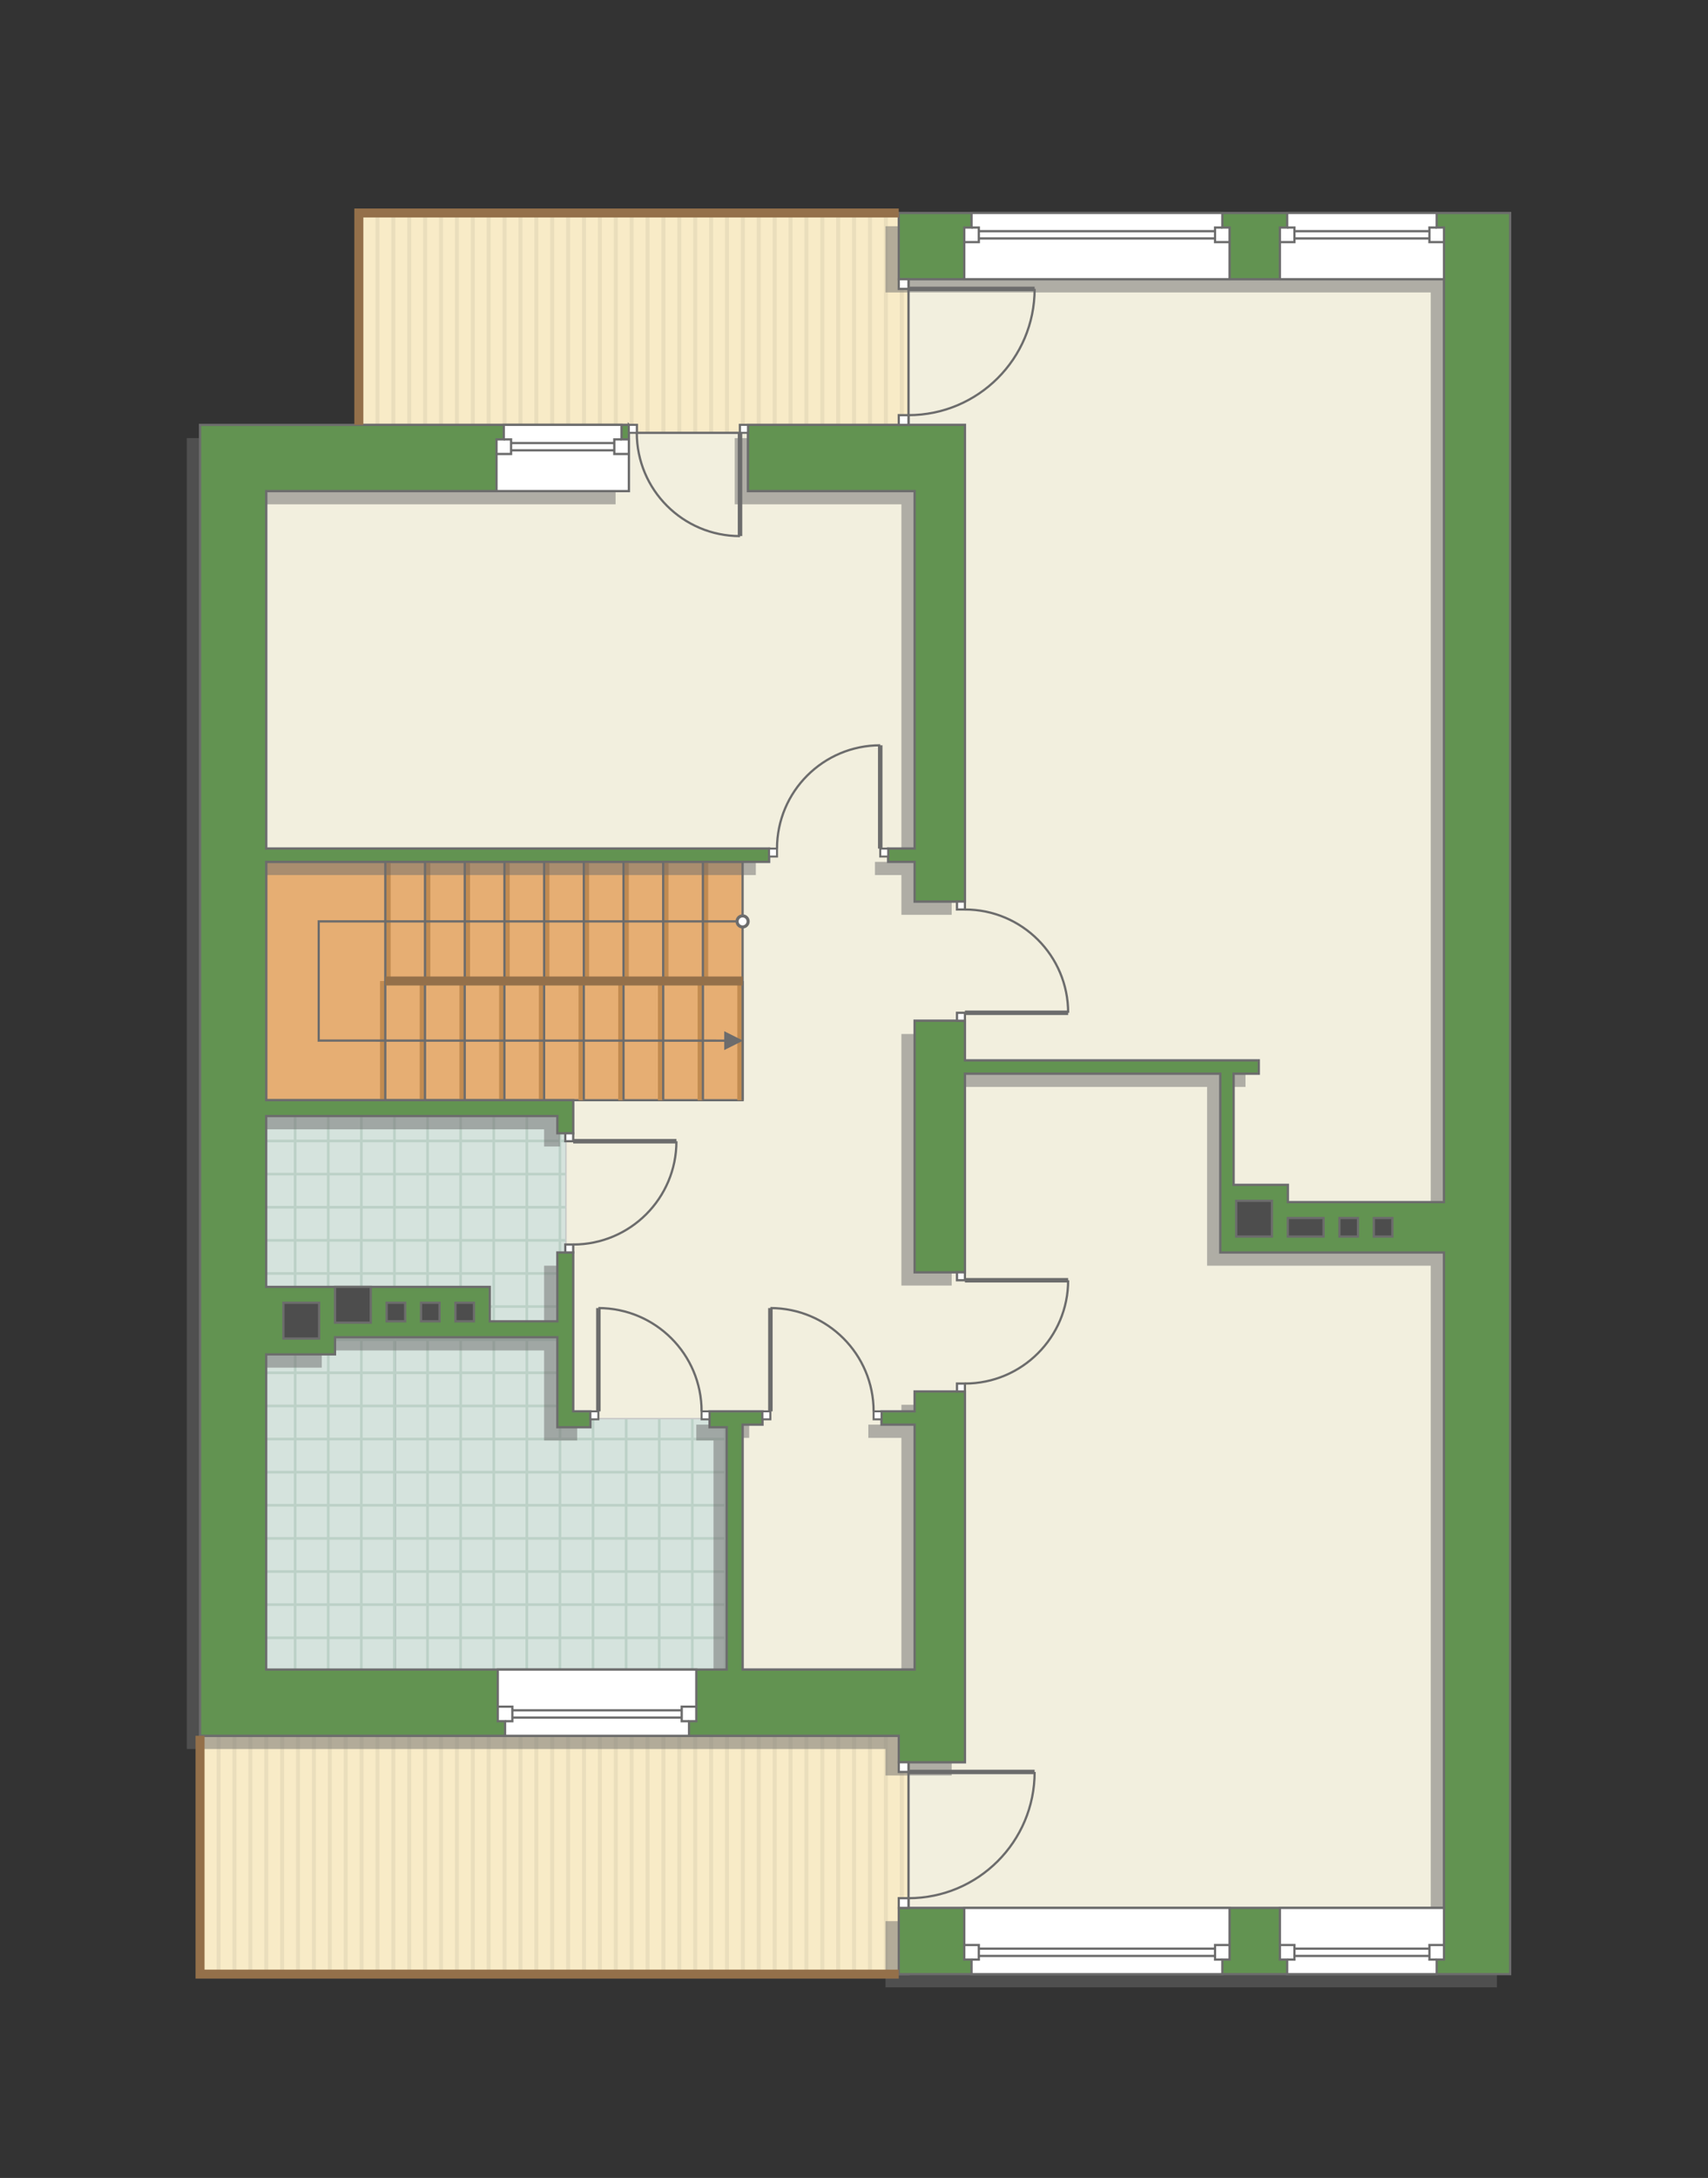 <?xml version="1.0" encoding="UTF-8"?>
<!DOCTYPE svg PUBLIC "-//W3C//DTD SVG 1.1//EN" "http://www.w3.org/Graphics/SVG/1.1/DTD/svg11.dtd">
<!-- Creator: CorelDRAW 2018 (64-Bit) -->
<svg xmlns="http://www.w3.org/2000/svg" xml:space="preserve" width="129.005mm" height="164.4mm" version="1.1" style="shape-rendering:geometricPrecision; text-rendering:geometricPrecision; image-rendering:optimizeQuality; fill-rule:evenodd; clip-rule:evenodd"
viewBox="0 0 6511.9 8298.55"
 xmlns:xlink="http://www.w3.org/1999/xlink">
 <rect x="0" y="0" width="6511.9" height="8298.55" fill="#333333" stroke="none"/>
 <defs>
  <style type="text/css">
   <![CDATA[
    .str3 {stroke:#6C6C6C;stroke-width:17.09;stroke-miterlimit:22.926}
    .str2 {stroke:#94704A;stroke-width:34.19;stroke-miterlimit:22.926}
    .str1 {stroke:#6C6C6C;stroke-width:8.55;stroke-miterlimit:22.926}
    .str0 {stroke:#C5C6C6;stroke-width:10.1;stroke-miterlimit:22.926}
    .fil3 {fill:none}
    .fil12 {fill:#4D4D4D}
    .fil5 {fill:#BCD1C7}
    .fil4 {fill:#D5E3DD}
    .fil2 {fill:#EADEBC}
    .fil0 {fill:#F2EFDE}
    .fil1 {fill:#F8EBC7}
    .fil6 {fill:#E6AE73}
    .fil11 {fill:#629351}
    .fil7 {fill:#C28B50}
    .fil9 {fill:white}
    .fil8 {fill:#6C6C6C;fill-rule:nonzero}
    .fil10 {fill:#6C6C6C;fill-opacity:0.502}
   ]]>
  </style>
    <clipPath id="id0">
     <path d="M1368.09 811.56l2095.53 0 0 807.27 -642.26 -0.01 -0.01 30.27 -393.54 0.01 0 -30.28 -1059.72 0.01 0 -807.27zm-605.44 6710.36l2700.97 0 0 -908.05 -2700.97 0 0 908.05z"/>
    </clipPath>
    <clipPath id="id1">
     <path d="M2705.14 5407.9l-454.09 0 0 30.3 -126.14 0 0 -666 30.25 0 0 -454.1 -30.25 0 0 -65.57 -1110.01 0 0 2108.96 1755.82 0 0 -923.28 -65.58 0 0 -30.3z"/>
    </clipPath>
 </defs>
 <g id="Рамка">
  <g id="_2827641348288">
   <polygon class="fil0 str0" points="5505.31,1063.83 3463.63,1063.83 3463.63,1618.83 3678.86,1618.83 3678.86,3435.13 3487.15,3435.13 3487.15,3283.8 3386.24,3283.8 3386.24,3233.34 3487.15,3233.34 3487.15,1871.09 2851.63,1871.09 2851.63,1618.83 2821.36,1618.83 2821.36,1649.1 2427.81,1649.1 2427.81,1618.83 2397.54,1618.83 2397.54,1871.09 1014.9,1871.09 1014.9,3233.34 2932.15,3233.34 2932.15,3283.8 1014.9,3283.8 1014.9,4191.95 2185.43,4191.95 2185.43,4318.09 2155.15,4318.09 2155.15,4772.2 2185.43,4772.2 2185.43,5377.63 2251.05,5377.63 2251.05,5407.9 2705.14,5407.9 2705.15,5377.63 2906.91,5377.63 2906.91,5428.11 2831.24,5428.11 2831.24,6361.48 3487.15,6361.48 3487.15,5428.11 3361.01,5428.11 3361.01,5377.63 3487.15,5377.63 3487.15,5301.96 3678.86,5301.96 3678.86,6714.63 3463.63,6714.63 3463.63,7269.63 5505.31,7269.63 5505.31,4772.15 4652.64,4772.15 4652.64,4090.84 3678.86,4090.84 3678.86,4847.86 3487.15,4847.86 3487.15,3889.24 3678.86,3889.24 3678.86,4040.42 4799.07,4040.42 4799.07,4090.84 4703.11,4090.84 4703.11,4514.86 4909.97,4514.86 4909.97,4580.43 5505.31,4580.43 "/>
   <g>
   </g>
   <g style="clip-path:url(#id0)">
    <g id="_2827641348608">
     <g>
      <rect class="fil1" transform="matrix(-6.80982E-15 -14.258 -53.079 7.79521E-11 5505.1 7521.92)" width="471.16" height="116.4"/>
      <rect class="fil2" transform="matrix(-6.80982E-15 -14.258 -0.13 1.91059E-13 5505.1 7521.92)" width="471.16" height="116.4"/>
      <rect class="fil2" transform="matrix(-6.80982E-15 -14.258 -0.13 1.91059E-13 1870.7 7521.92)" width="471.16" height="116.4"/>
      <rect class="fil2" transform="matrix(-6.80982E-15 -14.258 -0.13 1.91059E-13 4596.5 7521.92)" width="471.16" height="116.4"/>
      <rect class="fil2" transform="matrix(-6.80982E-15 -14.258 -0.13 1.91059E-13 962.101 7521.92)" width="471.16" height="116.4"/>
      <rect class="fil2" transform="matrix(-6.80982E-15 -14.258 -0.13 1.91059E-13 3687.9 7521.92)" width="471.16" height="116.4"/>
      <rect class="fil2" transform="matrix(-6.80982E-15 -14.258 -0.13 1.91059E-13 53.501 7521.92)" width="471.16" height="116.4"/>
      <rect class="fil2" transform="matrix(-6.80982E-15 -14.258 -0.13 1.91059E-13 2779.3 7521.92)" width="471.16" height="116.4"/>
      <rect class="fil2" transform="matrix(-6.80982E-15 -14.258 -0.13 1.91059E-13 5323.38 7521.92)" width="471.16" height="116.4"/>
      <rect class="fil2" transform="matrix(-6.80982E-15 -14.258 -0.13 1.91059E-13 1688.98 7521.92)" width="471.16" height="116.4"/>
      <rect class="fil2" transform="matrix(-6.80982E-15 -14.258 -0.13 1.91059E-13 4414.78 7521.92)" width="471.16" height="116.4"/>
      <rect class="fil2" transform="matrix(-6.80982E-15 -14.258 -0.13 1.91059E-13 780.381 7521.92)" width="471.16" height="116.4"/>
      <rect class="fil2" transform="matrix(-6.80982E-15 -14.258 -0.13 1.91059E-13 3506.18 7521.92)" width="471.16" height="116.4"/>
      <rect class="fil2" transform="matrix(-6.80982E-15 -14.258 -0.13 1.91059E-13 -128.219 7521.92)" width="471.16" height="116.4"/>
      <rect class="fil2" transform="matrix(-6.80982E-15 -14.258 -0.13 1.91059E-13 2597.58 7521.92)" width="471.16" height="116.4"/>
      <rect class="fil2" transform="matrix(-6.80982E-15 -14.258 -0.13 1.91059E-13 5141.66 7521.92)" width="471.16" height="116.4"/>
      <rect class="fil2" transform="matrix(-6.80982E-15 -14.258 -0.13 1.91059E-13 1507.26 7521.92)" width="471.16" height="116.4"/>
      <rect class="fil2" transform="matrix(-6.80982E-15 -14.258 -0.13 1.91059E-13 4233.06 7521.92)" width="471.16" height="116.4"/>
      <rect class="fil2" transform="matrix(-6.80982E-15 -14.258 -0.13 1.91059E-13 598.661 7521.92)" width="471.16" height="116.4"/>
      <rect class="fil2" transform="matrix(-6.80982E-15 -14.258 -0.13 1.91059E-13 3324.46 7521.92)" width="471.16" height="116.4"/>
      <rect class="fil2" transform="matrix(-6.80982E-15 -14.258 -0.13 1.91059E-13 -309.938 7521.92)" width="471.16" height="116.4"/>
      <rect class="fil2" transform="matrix(-6.80982E-15 -14.258 -0.13 1.91059E-13 2415.86 7521.92)" width="471.16" height="116.4"/>
      <rect class="fil2" transform="matrix(-6.80982E-15 -14.258 -0.13 1.91059E-13 4959.94 7521.92)" width="471.16" height="116.4"/>
      <rect class="fil2" transform="matrix(-6.80982E-15 -14.258 -0.13 1.91059E-13 1325.54 7521.92)" width="471.16" height="116.4"/>
      <rect class="fil2" transform="matrix(-6.80982E-15 -14.258 -0.13 1.91059E-13 4051.34 7521.92)" width="471.16" height="116.4"/>
      <rect class="fil2" transform="matrix(-6.80982E-15 -14.258 -0.13 1.91059E-13 416.941 7521.92)" width="471.16" height="116.4"/>
      <rect class="fil2" transform="matrix(-6.80982E-15 -14.258 -0.13 1.91059E-13 3142.74 7521.92)" width="471.16" height="116.4"/>
      <rect class="fil2" transform="matrix(-6.80982E-15 -14.258 -0.13 1.91059E-13 -491.658 7521.92)" width="471.16" height="116.4"/>
      <rect class="fil2" transform="matrix(-6.80982E-15 -14.258 -0.13 1.91059E-13 2234.14 7521.92)" width="471.16" height="116.4"/>
      <rect class="fil2" transform="matrix(-6.80982E-15 -14.258 -0.13 1.91059E-13 4778.22 7521.92)" width="471.16" height="116.4"/>
      <rect class="fil2" transform="matrix(-6.80982E-15 -14.258 -0.13 1.91059E-13 1143.82 7521.92)" width="471.16" height="116.4"/>
      <rect class="fil2" transform="matrix(-6.80982E-15 -14.258 -0.13 1.91059E-13 3869.62 7521.92)" width="471.16" height="116.4"/>
      <rect class="fil2" transform="matrix(-6.80982E-15 -14.258 -0.13 1.91059E-13 235.221 7521.92)" width="471.16" height="116.4"/>
      <rect class="fil2" transform="matrix(-6.80982E-15 -14.258 -0.13 1.91059E-13 2961.02 7521.92)" width="471.16" height="116.4"/>
      <rect class="fil2" transform="matrix(-6.80982E-15 -14.258 -0.13 1.91059E-13 2052.42 7521.92)" width="471.16" height="116.4"/>
      <rect class="fil2" transform="matrix(-6.80982E-15 -14.258 -0.13 1.91059E-13 5444.53 7521.92)" width="471.16" height="116.4"/>
      <rect class="fil2" transform="matrix(-6.80982E-15 -14.258 -0.13 1.91059E-13 1810.13 7521.92)" width="471.16" height="116.4"/>
      <rect class="fil2" transform="matrix(-6.80982E-15 -14.258 -0.13 1.91059E-13 4535.93 7521.92)" width="471.16" height="116.4"/>
      <rect class="fil2" transform="matrix(-6.80982E-15 -14.258 -0.13 1.91059E-13 901.528 7521.92)" width="471.16" height="116.4"/>
      <rect class="fil2" transform="matrix(-6.80982E-15 -14.258 -0.13 1.91059E-13 3627.33 7521.92)" width="471.16" height="116.4"/>
      <rect class="fil2" transform="matrix(-6.80982E-15 -14.258 -0.13 1.91059E-13 -7.072 7521.92)" width="471.16" height="116.4"/>
      <rect class="fil2" transform="matrix(-6.80982E-15 -14.258 -0.13 1.91059E-13 2718.73 7521.92)" width="471.16" height="116.4"/>
      <rect class="fil2" transform="matrix(-6.80982E-15 -14.258 -0.13 1.91059E-13 5262.81 7521.92)" width="471.16" height="116.4"/>
      <rect class="fil2" transform="matrix(-6.80982E-15 -14.258 -0.13 1.91059E-13 1628.41 7521.92)" width="471.16" height="116.4"/>
      <rect class="fil2" transform="matrix(-6.80982E-15 -14.258 -0.13 1.91059E-13 4354.21 7521.92)" width="471.16" height="116.4"/>
      <rect class="fil2" transform="matrix(-6.80982E-15 -14.258 -0.13 1.91059E-13 719.808 7521.92)" width="471.16" height="116.4"/>
      <rect class="fil2" transform="matrix(-6.80982E-15 -14.258 -0.13 1.91059E-13 3445.61 7521.92)" width="471.16" height="116.4"/>
      <rect class="fil2" transform="matrix(-6.80982E-15 -14.258 -0.13 1.91059E-13 -188.792 7521.92)" width="471.16" height="116.4"/>
      <rect class="fil2" transform="matrix(-6.80982E-15 -14.258 -0.13 1.91059E-13 2537.01 7521.92)" width="471.16" height="116.4"/>
      <rect class="fil2" transform="matrix(-6.80982E-15 -14.258 -0.13 1.91059E-13 5081.09 7521.92)" width="471.16" height="116.4"/>
      <rect class="fil2" transform="matrix(-6.80982E-15 -14.258 -0.13 1.91059E-13 1446.69 7521.92)" width="471.16" height="116.4"/>
      <rect class="fil2" transform="matrix(-6.80982E-15 -14.258 -0.13 1.91059E-13 4172.49 7521.92)" width="471.16" height="116.4"/>
      <rect class="fil2" transform="matrix(-6.80982E-15 -14.258 -0.13 1.91059E-13 538.088 7521.92)" width="471.16" height="116.4"/>
      <rect class="fil2" transform="matrix(-6.80982E-15 -14.258 -0.13 1.91059E-13 3263.89 7521.92)" width="471.16" height="116.4"/>
      <rect class="fil2" transform="matrix(-6.80982E-15 -14.258 -0.13 1.91059E-13 -370.512 7521.92)" width="471.16" height="116.4"/>
      <rect class="fil2" transform="matrix(-6.80982E-15 -14.258 -0.13 1.91059E-13 2355.29 7521.92)" width="471.16" height="116.4"/>
      <rect class="fil2" transform="matrix(-6.80982E-15 -14.258 -0.13 1.91059E-13 4899.37 7521.92)" width="471.16" height="116.4"/>
      <rect class="fil2" transform="matrix(-6.80982E-15 -14.258 -0.13 1.91059E-13 1264.97 7521.92)" width="471.16" height="116.4"/>
      <rect class="fil2" transform="matrix(-6.80982E-15 -14.258 -0.13 1.91059E-13 3990.77 7521.92)" width="471.16" height="116.4"/>
      <rect class="fil2" transform="matrix(-6.80982E-15 -14.258 -0.13 1.91059E-13 356.368 7521.92)" width="471.16" height="116.4"/>
      <rect class="fil2" transform="matrix(-6.80982E-15 -14.258 -0.13 1.91059E-13 3082.17 7521.92)" width="471.16" height="116.4"/>
      <rect class="fil2" transform="matrix(-6.80982E-15 -14.258 -0.13 1.91059E-13 -552.232 7521.92)" width="471.16" height="116.4"/>
      <rect class="fil2" transform="matrix(-6.80982E-15 -14.258 -0.13 1.91059E-13 2173.57 7521.92)" width="471.16" height="116.4"/>
      <rect class="fil2" transform="matrix(-6.80982E-15 -14.258 -0.13 1.91059E-13 4717.65 7521.92)" width="471.16" height="116.4"/>
      <rect class="fil2" transform="matrix(-6.80982E-15 -14.258 -0.13 1.91059E-13 1083.25 7521.92)" width="471.16" height="116.4"/>
      <rect class="fil2" transform="matrix(-6.80982E-15 -14.258 -0.13 1.91059E-13 3809.05 7521.92)" width="471.16" height="116.4"/>
      <rect class="fil2" transform="matrix(-6.80982E-15 -14.258 -0.13 1.91059E-13 174.648 7521.92)" width="471.16" height="116.4"/>
      <rect class="fil2" transform="matrix(-6.80982E-15 -14.258 -0.13 1.91059E-13 2900.45 7521.92)" width="471.16" height="116.4"/>
      <rect class="fil2" transform="matrix(-6.80982E-15 -14.258 -0.13 1.91059E-13 1991.85 7521.92)" width="471.16" height="116.4"/>
      <rect class="fil2" transform="matrix(-6.80982E-15 -14.258 -0.13 1.91059E-13 5383.95 7521.92)" width="471.16" height="116.4"/>
      <rect class="fil2" transform="matrix(-6.80982E-15 -14.258 -0.13 1.91059E-13 1749.55 7521.92)" width="471.16" height="116.4"/>
      <rect class="fil2" transform="matrix(-6.80982E-15 -14.258 -0.13 1.91059E-13 4475.35 7521.92)" width="471.16" height="116.4"/>
      <rect class="fil2" transform="matrix(-6.80982E-15 -14.258 -0.13 1.91059E-13 840.954 7521.92)" width="471.16" height="116.4"/>
      <rect class="fil2" transform="matrix(-6.80982E-15 -14.258 -0.13 1.91059E-13 3566.75 7521.92)" width="471.16" height="116.4"/>
      <rect class="fil2" transform="matrix(-6.80982E-15 -14.258 -0.13 1.91059E-13 -67.645 7521.92)" width="471.16" height="116.4"/>
      <rect class="fil2" transform="matrix(-6.80982E-15 -14.258 -0.13 1.91059E-13 2658.15 7521.92)" width="471.16" height="116.4"/>
      <rect class="fil2" transform="matrix(-6.80982E-15 -14.258 -0.13 1.91059E-13 5202.23 7521.92)" width="471.16" height="116.4"/>
      <rect class="fil2" transform="matrix(-6.80982E-15 -14.258 -0.13 1.91059E-13 1567.83 7521.92)" width="471.16" height="116.4"/>
      <rect class="fil2" transform="matrix(-6.80982E-15 -14.258 -0.13 1.91059E-13 4293.63 7521.92)" width="471.16" height="116.4"/>
      <rect class="fil2" transform="matrix(-6.80982E-15 -14.258 -0.13 1.91059E-13 659.234 7521.92)" width="471.16" height="116.4"/>
      <rect class="fil2" transform="matrix(-6.80982E-15 -14.258 -0.13 1.91059E-13 3385.03 7521.92)" width="471.16" height="116.4"/>
      <rect class="fil2" transform="matrix(-6.80982E-15 -14.258 -0.13 1.91059E-13 -249.365 7521.92)" width="471.16" height="116.4"/>
      <rect class="fil2" transform="matrix(-6.80982E-15 -14.258 -0.13 1.91059E-13 2476.43 7521.92)" width="471.16" height="116.4"/>
      <rect class="fil2" transform="matrix(-6.80982E-15 -14.258 -0.13 1.91059E-13 5020.51 7521.92)" width="471.16" height="116.4"/>
      <rect class="fil2" transform="matrix(-6.80982E-15 -14.258 -0.13 1.91059E-13 1386.11 7521.92)" width="471.16" height="116.4"/>
      <rect class="fil2" transform="matrix(-6.80982E-15 -14.258 -0.13 1.91059E-13 4111.91 7521.92)" width="471.16" height="116.4"/>
      <rect class="fil2" transform="matrix(-6.80982E-15 -14.258 -0.13 1.91059E-13 477.515 7521.92)" width="471.16" height="116.4"/>
      <rect class="fil2" transform="matrix(-6.80982E-15 -14.258 -0.13 1.91059E-13 3203.31 7521.92)" width="471.16" height="116.4"/>
      <rect class="fil2" transform="matrix(-6.80982E-15 -14.258 -0.13 1.91059E-13 -431.085 7521.92)" width="471.16" height="116.4"/>
      <rect class="fil2" transform="matrix(-6.80982E-15 -14.258 -0.13 1.91059E-13 2294.71 7521.92)" width="471.16" height="116.4"/>
      <rect class="fil2" transform="matrix(-6.80982E-15 -14.258 -0.13 1.91059E-13 4838.79 7521.92)" width="471.16" height="116.4"/>
      <rect class="fil2" transform="matrix(-6.80982E-15 -14.258 -0.13 1.91059E-13 1204.39 7521.92)" width="471.16" height="116.4"/>
      <rect class="fil2" transform="matrix(-6.80982E-15 -14.258 -0.13 1.91059E-13 3930.19 7521.92)" width="471.16" height="116.4"/>
      <rect class="fil2" transform="matrix(-6.80982E-15 -14.258 -0.13 1.91059E-13 295.795 7521.92)" width="471.16" height="116.4"/>
      <rect class="fil2" transform="matrix(-6.80982E-15 -14.258 -0.13 1.91059E-13 3021.59 7521.92)" width="471.16" height="116.4"/>
      <rect class="fil2" transform="matrix(-6.80982E-15 -14.258 -0.13 1.91059E-13 -612.805 7521.92)" width="471.16" height="116.4"/>
      <rect class="fil2" transform="matrix(-6.80982E-15 -14.258 -0.13 1.91059E-13 2112.99 7521.92)" width="471.16" height="116.4"/>
      <rect class="fil2" transform="matrix(-6.80982E-15 -14.258 -0.13 1.91059E-13 4657.07 7521.92)" width="471.16" height="116.4"/>
      <rect class="fil2" transform="matrix(-6.80982E-15 -14.258 -0.13 1.91059E-13 1022.67 7521.92)" width="471.16" height="116.4"/>
      <rect class="fil2" transform="matrix(-6.80982E-15 -14.258 -0.13 1.91059E-13 3748.47 7521.92)" width="471.16" height="116.4"/>
      <rect class="fil2" transform="matrix(-6.80982E-15 -14.258 -0.13 1.91059E-13 114.075 7521.92)" width="471.16" height="116.4"/>
      <rect class="fil2" transform="matrix(-6.80982E-15 -14.258 -0.13 1.91059E-13 2839.87 7521.92)" width="471.16" height="116.4"/>
      <rect class="fil2" transform="matrix(-6.80982E-15 -14.258 -0.13 1.91059E-13 1931.27 7521.92)" width="471.16" height="116.4"/>
     </g>
    </g>
   </g>
   <path class="fil3 str1" d="M1368.09 811.56l2095.53 0 0 807.27 -642.26 -0.01 -0.01 30.27 -393.54 0.01 0 -30.28 -1059.72 0.01 0 -807.27zm-605.44 6710.36l2700.97 0 0 -908.05 -2700.97 0 0 908.05z"/>
   <g>
   </g>
   <g style="clip-path:url(#id1)">
    <g>
     <g id="_2827641348768">
      <rect class="fil4" x="1508.78" y="5099.54" width="1261.94" height="1261.94"/>
      <path class="fil5" d="M2770.72 5099.54l-10.1 0 -116.1 0 -10.1 0 -116.1 0 -10.1 0 -116.1 0 -10.1 0 -116.1 0 -10.1 0 -116.1 0 -10.1 0 -116.1 0 -10.1 0 -116.1 0 -10.1 0 -116.1 0 -10.1 0 -116.1 0 -10.1 0 -116.1 0 0 10.1 116.1 0 0 116.1 -116.1 0 0 10.1 116.1 0 0 116.1 -116.1 0 0 10.1 116.1 0 0 116.1 -116.1 0 0 10.1 116.1 0 0 116.1 -116.1 0 0 10.1 116.1 0 0 116.1 -116.1 0 0 10.1 116.1 0 0 116.1 -116.1 0 0 10.1 116.1 0 0 116.1 -116.1 0 0 10.1 116.1 0 0 116.1 -116.1 0 0 10.1 116.1 0 0 116.1 -116.1 0 0 10.1 116.1 0 0 116.1 10.1 0 0 -116.1 116.1 0 0 116.1 10.1 0 0 -116.1 116.1 0 0 116.1 10.1 0 0 -116.1 116.1 0 0 116.1 10.1 0 0 -116.1 116.1 0 0 116.1 10.1 0 0 -116.1 116.1 0 0 116.1 10.1 0 0 -116.1 116.1 0 0 116.1 10.1 0 0 -116.1 116.1 0 0 116.1 10.1 0 0 -116.1 116.1 0 0 116.1 10.1 0 0 -116.1 116.1 0 0 116.1 10.1 0 0 -116.1 0 -10.1 0 -116.1 0 -10.1 0 -116.1 0 -10.1 0 -116.1 0 -10.1 0 -116.1 0 -10.1 0 -116.1 0 -10.1 0 -116.1 0 -10.1 0 -116.1 0 -10.1 0 -116.1 0 -10.1 0 -116.1 0 -10.1zm-10.1 10.1l0 116.1 -116.1 0 0 -116.1 116.1 0zm0 126.19l0 116.1 -116.1 0 0 -116.1 116.1 0zm0 126.19l0 116.1 -116.1 0 0 -116.1 116.1 0zm0 126.19l0 116.1 -116.1 0 0 -116.1 116.1 0zm0 126.19l0 116.1 -116.1 0 0 -116.1 116.1 0zm0 126.19l0 116.1 -116.1 0 0 -116.1 116.1 0zm0 126.19l0 116.1 -116.1 0 0 -116.1 116.1 0zm0 126.19l0 116.1 -116.1 0 0 -116.1 116.1 0zm0 126.19l0 116.1 -116.1 0 0 -116.1 116.1 0zm-126.19 116.1l-116.1 0 0 -116.1 116.1 0 0 116.1zm-126.19 0l-116.1 0 0 -116.1 116.1 0 0 116.1zm-126.19 0l-116.1 0 0 -116.1 116.1 0 0 116.1zm-126.19 0l-116.1 0 0 -116.1 116.1 0 0 116.1zm-126.19 0l-116.1 0 0 -116.1 116.1 0 0 116.1zm-126.19 0l-116.1 0 0 -116.1 116.1 0 0 116.1zm-126.19 0l-116.1 0 0 -116.1 116.1 0 0 116.1zm-126.19 0l-116.1 0 0 -116.1 116.1 0 0 116.1zm883.36 -126.19l-116.1 0 0 -116.1 116.1 0 0 116.1zm-126.19 0l-116.1 0 0 -116.1 116.1 0 0 116.1zm-126.19 0l-116.1 0 0 -116.1 116.1 0 0 116.1zm-126.19 0l-116.1 0 0 -116.1 116.1 0 0 116.1zm-126.19 0l-116.1 0 0 -116.1 116.1 0 0 116.1zm-126.19 0l-116.1 0 0 -116.1 116.1 0 0 116.1zm-126.19 0l-116.1 0 0 -116.1 116.1 0 0 116.1zm-126.19 0l-116.1 0 0 -116.1 116.1 0 0 116.1zm883.36 -126.19l-116.1 0 0 -116.1 116.1 0 0 116.1zm-126.19 0l-116.1 0 0 -116.1 116.1 0 0 116.1zm-126.19 0l-116.1 0 0 -116.1 116.1 0 0 116.1zm-126.19 0l-116.1 0 0 -116.1 116.1 0 0 116.1zm-126.19 0l-116.1 0 0 -116.1 116.1 0 0 116.1zm-126.19 0l-116.1 0 0 -116.1 116.1 0 0 116.1zm-126.19 0l-116.1 0 0 -116.1 116.1 0 0 116.1zm-126.19 0l-116.1 0 0 -116.1 116.1 0 0 116.1zm883.36 -126.19l-116.1 0 0 -116.1 116.1 0 0 116.1zm-126.19 0l-116.1 0 0 -116.1 116.1 0 0 116.1zm-126.19 0l-116.1 0 0 -116.1 116.1 0 0 116.1zm-126.19 0l-116.1 0 0 -116.1 116.1 0 0 116.1zm-126.19 0l-116.1 0 0 -116.1 116.1 0 0 116.1zm-126.19 0l-116.1 0 0 -116.1 116.1 0 0 116.1zm-126.19 0l-116.1 0 0 -116.1 116.1 0 0 116.1zm-126.19 0l-116.1 0 0 -116.1 116.1 0 0 116.1zm883.36 -126.19l-116.1 0 0 -116.1 116.1 0 0 116.1zm-126.19 0l-116.1 0 0 -116.1 116.1 0 0 116.1zm-126.19 0l-116.1 0 0 -116.1 116.1 0 0 116.1zm-126.19 0l-116.1 0 0 -116.1 116.1 0 0 116.1zm-126.19 0l-116.1 0 0 -116.1 116.1 0 0 116.1zm-126.19 0l-116.1 0 0 -116.1 116.1 0 0 116.1zm-126.19 0l-116.1 0 0 -116.1 116.1 0 0 116.1zm-126.19 0l-116.1 0 0 -116.1 116.1 0 0 116.1zm883.36 -126.19l-116.1 0 0 -116.1 116.1 0 0 116.1zm-126.19 0l-116.1 0 0 -116.1 116.1 0 0 116.1zm-126.19 0l-116.1 0 0 -116.1 116.1 0 0 116.1zm-126.19 0l-116.1 0 0 -116.1 116.1 0 0 116.1zm-126.19 0l-116.1 0 0 -116.1 116.1 0 0 116.1zm-126.19 0l-116.1 0 0 -116.1 116.1 0 0 116.1zm-126.19 0l-116.1 0 0 -116.1 116.1 0 0 116.1zm-126.19 0l-116.1 0 0 -116.1 116.1 0 0 116.1zm883.36 -126.19l-116.1 0 0 -116.1 116.1 0 0 116.1zm-126.19 0l-116.1 0 0 -116.1 116.1 0 0 116.1zm-126.19 0l-116.1 0 0 -116.1 116.1 0 0 116.1zm-126.19 0l-116.1 0 0 -116.1 116.1 0 0 116.1zm-126.19 0l-116.1 0 0 -116.1 116.1 0 0 116.1zm-126.19 0l-116.1 0 0 -116.1 116.1 0 0 116.1zm-126.19 0l-116.1 0 0 -116.1 116.1 0 0 116.1zm-126.19 0l-116.1 0 0 -116.1 116.1 0 0 116.1zm883.36 -126.19l-116.1 0 0 -116.1 116.1 0 0 116.1zm-126.19 0l-116.1 0 0 -116.1 116.1 0 0 116.1zm-126.19 0l-116.1 0 0 -116.1 116.1 0 0 116.1zm-126.19 0l-116.1 0 0 -116.1 116.1 0 0 116.1zm-126.19 0l-116.1 0 0 -116.1 116.1 0 0 116.1zm-126.19 0l-116.1 0 0 -116.1 116.1 0 0 116.1zm-126.19 0l-116.1 0 0 -116.1 116.1 0 0 116.1zm-126.19 0l-116.1 0 0 -116.1 116.1 0 0 116.1zm883.36 -126.19l-116.1 0 0 -116.1 116.1 0 0 116.1zm-126.19 0l-116.1 0 0 -116.1 116.1 0 0 116.1zm-126.19 0l-116.1 0 0 -116.1 116.1 0 0 116.1zm-126.19 0l-116.1 0 0 -116.1 116.1 0 0 116.1zm-126.19 0l-116.1 0 0 -116.1 116.1 0 0 116.1zm-126.19 0l-116.1 0 0 -116.1 116.1 0 0 116.1zm-126.19 0l-116.1 0 0 -116.1 116.1 0 0 116.1zm-126.19 0l-116.1 0 0 -116.1 116.1 0 0 116.1z"/>
     </g>
     <g id="_2827641346752">
      <rect class="fil4" x="246.83" y="5099.54" width="1261.94" height="1261.94"/>
      <path class="fil5" d="M1508.78 5099.54l-10.1 0 -116.1 0 -10.1 0 -116.1 0 -10.1 0 -116.1 0 -10.1 0 -116.1 0 -10.1 0 -116.1 0 -10.1 0 -116.1 0 -10.1 0 -116.1 0 -10.1 0 -116.1 0 -10.1 0 -116.1 0 -10.1 0 -116.1 0 0 10.1 116.1 0 0 116.1 -116.1 0 0 10.1 116.1 0 0 116.1 -116.1 0 0 10.1 116.1 0 0 116.1 -116.1 0 0 10.1 116.1 0 0 116.1 -116.1 0 0 10.1 116.1 0 0 116.1 -116.1 0 0 10.1 116.1 0 0 116.1 -116.1 0 0 10.1 116.1 0 0 116.1 -116.1 0 0 10.1 116.1 0 0 116.1 -116.1 0 0 10.1 116.1 0 0 116.1 -116.1 0 0 10.1 116.1 0 0 116.1 10.1 0 0 -116.1 116.1 0 0 116.1 10.1 0 0 -116.1 116.1 0 0 116.1 10.1 0 0 -116.1 116.1 0 0 116.1 10.1 0 0 -116.1 116.1 0 0 116.1 10.1 0 0 -116.1 116.1 0 0 116.1 10.1 0 0 -116.1 116.1 0 0 116.1 10.1 0 0 -116.1 116.1 0 0 116.1 10.1 0 0 -116.1 116.1 0 0 116.1 10.1 0 0 -116.1 116.1 0 0 116.1 10.1 0 0 -116.1 0 -10.1 0 -116.1 0 -10.1 0 -116.1 0 -10.1 0 -116.1 0 -10.1 0 -116.1 0 -10.1 0 -116.1 0 -10.1 0 -116.1 0 -10.1 0 -116.1 0 -10.1 0 -116.1 0 -10.1 0 -116.1 0 -10.1zm-10.1 10.1l0 116.1 -116.1 0 0 -116.1 116.1 0zm0 126.19l0 116.1 -116.1 0 0 -116.1 116.1 0zm0 126.19l0 116.1 -116.1 0 0 -116.1 116.1 0zm0 126.19l0 116.1 -116.1 0 0 -116.1 116.1 0zm0 126.19l0 116.1 -116.1 0 0 -116.1 116.1 0zm0 126.19l0 116.1 -116.1 0 0 -116.1 116.1 0zm0 126.19l0 116.1 -116.1 0 0 -116.1 116.1 0zm0 126.19l0 116.1 -116.1 0 0 -116.1 116.1 0zm0 126.19l0 116.1 -116.1 0 0 -116.1 116.1 0zm-126.19 116.1l-116.1 0 0 -116.1 116.1 0 0 116.1zm-126.19 0l-116.1 0 0 -116.1 116.1 0 0 116.1zm-126.19 0l-116.1 0 0 -116.1 116.1 0 0 116.1zm-126.19 0l-116.1 0 0 -116.1 116.1 0 0 116.1zm-126.19 0l-116.1 0 0 -116.1 116.1 0 0 116.1zm-126.19 0l-116.1 0 0 -116.1 116.1 0 0 116.1zm-126.19 0l-116.1 0 0 -116.1 116.1 0 0 116.1zm-126.19 0l-116.1 0 0 -116.1 116.1 0 0 116.1zm883.36 -126.19l-116.1 0 0 -116.1 116.1 0 0 116.1zm-126.19 0l-116.1 0 0 -116.1 116.1 0 0 116.1zm-126.19 0l-116.1 0 0 -116.1 116.1 0 0 116.1zm-126.19 0l-116.1 0 0 -116.1 116.1 0 0 116.1zm-126.19 0l-116.1 0 0 -116.1 116.1 0 0 116.1zm-126.19 0l-116.1 0 0 -116.1 116.1 0 0 116.1zm-126.19 0l-116.1 0 0 -116.1 116.1 0 0 116.1zm-126.19 0l-116.1 0 0 -116.1 116.1 0 0 116.1zm883.36 -126.19l-116.1 0 0 -116.1 116.1 0 0 116.1zm-126.19 0l-116.1 0 0 -116.1 116.1 0 0 116.1zm-126.19 0l-116.1 0 0 -116.1 116.1 0 0 116.1zm-126.19 0l-116.1 0 0 -116.1 116.1 0 0 116.1zm-126.19 0l-116.1 0 0 -116.1 116.1 0 0 116.1zm-126.19 0l-116.1 0 0 -116.1 116.1 0 0 116.1zm-126.19 0l-116.1 0 0 -116.1 116.1 0 0 116.1zm-126.19 0l-116.1 0 0 -116.1 116.1 0 0 116.1zm883.36 -126.19l-116.1 0 0 -116.1 116.1 0 0 116.1zm-126.19 0l-116.1 0 0 -116.1 116.1 0 0 116.1zm-126.19 0l-116.1 0 0 -116.1 116.1 0 0 116.1zm-126.19 0l-116.1 0 0 -116.1 116.1 0 0 116.1zm-126.19 0l-116.1 0 0 -116.1 116.1 0 0 116.1zm-126.19 0l-116.1 0 0 -116.1 116.1 0 0 116.1zm-126.19 0l-116.1 0 0 -116.1 116.1 0 0 116.1zm-126.19 0l-116.1 0 0 -116.1 116.1 0 0 116.1zm883.36 -126.19l-116.1 0 0 -116.1 116.1 0 0 116.1zm-126.19 0l-116.1 0 0 -116.1 116.1 0 0 116.1zm-126.19 0l-116.1 0 0 -116.1 116.1 0 0 116.1zm-126.19 0l-116.1 0 0 -116.1 116.1 0 0 116.1zm-126.19 0l-116.1 0 0 -116.1 116.1 0 0 116.1zm-126.19 0l-116.1 0 0 -116.1 116.1 0 0 116.1zm-126.19 0l-116.1 0 0 -116.1 116.1 0 0 116.1zm-126.19 0l-116.1 0 0 -116.1 116.1 0 0 116.1zm883.36 -126.19l-116.1 0 0 -116.1 116.1 0 0 116.1zm-126.19 0l-116.1 0 0 -116.1 116.1 0 0 116.1zm-126.19 0l-116.1 0 0 -116.1 116.1 0 0 116.1zm-126.19 0l-116.1 0 0 -116.1 116.1 0 0 116.1zm-126.19 0l-116.1 0 0 -116.1 116.1 0 0 116.1zm-126.19 0l-116.1 0 0 -116.1 116.1 0 0 116.1zm-126.19 0l-116.1 0 0 -116.1 116.1 0 0 116.1zm-126.19 0l-116.1 0 0 -116.1 116.1 0 0 116.1zm883.36 -126.19l-116.1 0 0 -116.1 116.1 0 0 116.1zm-126.19 0l-116.1 0 0 -116.1 116.1 0 0 116.1zm-126.19 0l-116.1 0 0 -116.1 116.1 0 0 116.1zm-126.19 0l-116.1 0 0 -116.1 116.1 0 0 116.1zm-126.19 0l-116.1 0 0 -116.1 116.1 0 0 116.1zm-126.19 0l-116.1 0 0 -116.1 116.1 0 0 116.1zm-126.19 0l-116.1 0 0 -116.1 116.1 0 0 116.1zm-126.19 0l-116.1 0 0 -116.1 116.1 0 0 116.1zm883.36 -126.19l-116.1 0 0 -116.1 116.1 0 0 116.1zm-126.19 0l-116.1 0 0 -116.1 116.1 0 0 116.1zm-126.19 0l-116.1 0 0 -116.1 116.1 0 0 116.1zm-126.19 0l-116.1 0 0 -116.1 116.1 0 0 116.1zm-126.19 0l-116.1 0 0 -116.1 116.1 0 0 116.1zm-126.19 0l-116.1 0 0 -116.1 116.1 0 0 116.1zm-126.19 0l-116.1 0 0 -116.1 116.1 0 0 116.1zm-126.19 0l-116.1 0 0 -116.1 116.1 0 0 116.1zm883.36 -126.19l-116.1 0 0 -116.1 116.1 0 0 116.1zm-126.19 0l-116.1 0 0 -116.1 116.1 0 0 116.1zm-126.19 0l-116.1 0 0 -116.1 116.1 0 0 116.1zm-126.19 0l-116.1 0 0 -116.1 116.1 0 0 116.1zm-126.19 0l-116.1 0 0 -116.1 116.1 0 0 116.1zm-126.19 0l-116.1 0 0 -116.1 116.1 0 0 116.1zm-126.19 0l-116.1 0 0 -116.1 116.1 0 0 116.1zm-126.19 0l-116.1 0 0 -116.1 116.1 0 0 116.1z"/>
     </g>
     <g id="_2827641347776">
      <rect class="fil4" x="1004" y="3837.6" width="1261.94" height="1261.94"/>
      <path class="fil5" d="M2265.94 3837.6l-10.1 0 -116.1 0 -10.1 0 -116.1 0 -10.1 0 -116.1 0 -10.1 0 -116.1 0 -10.1 0 -116.1 0 -10.1 0 -116.1 0 -10.1 0 -116.1 0 -10.1 0 -116.1 0 -10.1 0 -116.1 0 -10.1 0 -116.1 0 0 10.1 116.1 0 0 116.1 -116.1 0 0 10.1 116.1 0 0 116.1 -116.1 0 0 10.1 116.1 0 0 116.1 -116.1 0 0 10.1 116.1 0 0 116.1 -116.1 0 0 10.1 116.1 0 0 116.1 -116.1 0 0 10.1 116.1 0 0 116.1 -116.1 0 0 10.1 116.1 0 0 116.1 -116.1 0 0 10.1 116.1 0 0 116.1 -116.1 0 0 10.1 116.1 0 0 116.1 -116.1 0 0 10.1 116.1 0 0 116.1 10.1 0 0 -116.1 116.1 0 0 116.1 10.1 0 0 -116.1 116.1 0 0 116.1 10.1 0 0 -116.1 116.1 0 0 116.1 10.1 0 0 -116.1 116.1 0 0 116.1 10.1 0 0 -116.1 116.1 0 0 116.1 10.1 0 0 -116.1 116.1 0 0 116.1 10.1 0 0 -116.1 116.1 0 0 116.1 10.1 0 0 -116.1 116.1 0 0 116.1 10.1 0 0 -116.1 116.1 0 0 116.1 10.1 0 0 -116.1 0 -10.1 0 -116.1 0 -10.1 0 -116.1 0 -10.1 0 -116.1 0 -10.1 0 -116.1 0 -10.1 0 -116.1 0 -10.1 0 -116.1 0 -10.1 0 -116.1 0 -10.1 0 -116.1 0 -10.1 0 -116.1 0 -10.1zm-10.1 10.1l0 116.1 -116.1 0 0 -116.1 116.1 0zm0 126.19l0 116.1 -116.1 0 0 -116.1 116.1 0zm0 126.19l0 116.1 -116.1 0 0 -116.1 116.1 0zm0 126.19l0 116.1 -116.1 0 0 -116.1 116.1 0zm0 126.19l0 116.1 -116.1 0 0 -116.1 116.1 0zm0 126.19l0 116.1 -116.1 0 0 -116.1 116.1 0zm0 126.19l0 116.1 -116.1 0 0 -116.1 116.1 0zm0 126.19l0 116.1 -116.1 0 0 -116.1 116.1 0zm0 126.19l0 116.1 -116.1 0 0 -116.1 116.1 0zm-126.19 116.1l-116.1 0 0 -116.1 116.1 0 0 116.1zm-126.19 0l-116.1 0 0 -116.1 116.1 0 0 116.1zm-126.19 0l-116.1 0 0 -116.1 116.1 0 0 116.1zm-126.19 0l-116.1 0 0 -116.1 116.1 0 0 116.1zm-126.19 0l-116.1 0 0 -116.1 116.1 0 0 116.1zm-126.19 0l-116.1 0 0 -116.1 116.1 0 0 116.1zm-126.19 0l-116.1 0 0 -116.1 116.1 0 0 116.1zm-126.19 0l-116.1 0 0 -116.1 116.1 0 0 116.1zm883.36 -126.19l-116.1 0 0 -116.1 116.1 0 0 116.1zm-126.19 0l-116.1 0 0 -116.1 116.1 0 0 116.1zm-126.19 0l-116.1 0 0 -116.1 116.1 0 0 116.1zm-126.19 0l-116.1 0 0 -116.1 116.1 0 0 116.1zm-126.19 0l-116.1 0 0 -116.1 116.1 0 0 116.1zm-126.19 0l-116.1 0 0 -116.1 116.1 0 0 116.1zm-126.19 0l-116.1 0 0 -116.1 116.1 0 0 116.1zm-126.19 0l-116.1 0 0 -116.1 116.1 0 0 116.1zm883.36 -126.19l-116.1 0 0 -116.1 116.1 0 0 116.1zm-126.19 0l-116.1 0 0 -116.1 116.1 0 0 116.1zm-126.19 0l-116.1 0 0 -116.1 116.1 0 0 116.1zm-126.19 0l-116.1 0 0 -116.1 116.1 0 0 116.1zm-126.19 0l-116.1 0 0 -116.1 116.1 0 0 116.1zm-126.19 0l-116.1 0 0 -116.1 116.1 0 0 116.1zm-126.19 0l-116.1 0 0 -116.1 116.1 0 0 116.1zm-126.19 0l-116.1 0 0 -116.1 116.1 0 0 116.1zm883.36 -126.19l-116.1 0 0 -116.1 116.1 0 0 116.1zm-126.19 0l-116.1 0 0 -116.1 116.1 0 0 116.1zm-126.19 0l-116.1 0 0 -116.1 116.1 0 0 116.1zm-126.19 0l-116.1 0 0 -116.1 116.1 0 0 116.1zm-126.19 0l-116.1 0 0 -116.1 116.1 0 0 116.1zm-126.19 0l-116.1 0 0 -116.1 116.1 0 0 116.1zm-126.19 0l-116.1 0 0 -116.1 116.1 0 0 116.1zm-126.19 0l-116.1 0 0 -116.1 116.1 0 0 116.1zm883.36 -126.19l-116.1 0 0 -116.1 116.1 0 0 116.1zm-126.19 0l-116.1 0 0 -116.1 116.1 0 0 116.1zm-126.19 0l-116.1 0 0 -116.1 116.1 0 0 116.1zm-126.19 0l-116.1 0 0 -116.1 116.1 0 0 116.1zm-126.19 0l-116.1 0 0 -116.1 116.1 0 0 116.1zm-126.19 0l-116.1 0 0 -116.1 116.1 0 0 116.1zm-126.19 0l-116.1 0 0 -116.1 116.1 0 0 116.1zm-126.19 0l-116.1 0 0 -116.1 116.1 0 0 116.1zm883.36 -126.19l-116.1 0 0 -116.1 116.1 0 0 116.1zm-126.19 0l-116.1 0 0 -116.1 116.1 0 0 116.1zm-126.19 0l-116.1 0 0 -116.1 116.1 0 0 116.1zm-126.19 0l-116.1 0 0 -116.1 116.1 0 0 116.1zm-126.19 0l-116.1 0 0 -116.1 116.1 0 0 116.1zm-126.19 0l-116.1 0 0 -116.1 116.1 0 0 116.1zm-126.19 0l-116.1 0 0 -116.1 116.1 0 0 116.1zm-126.19 0l-116.1 0 0 -116.1 116.1 0 0 116.1zm883.36 -126.19l-116.1 0 0 -116.1 116.1 0 0 116.1zm-126.19 0l-116.1 0 0 -116.1 116.1 0 0 116.1zm-126.19 0l-116.1 0 0 -116.1 116.1 0 0 116.1zm-126.19 0l-116.1 0 0 -116.1 116.1 0 0 116.1zm-126.19 0l-116.1 0 0 -116.1 116.1 0 0 116.1zm-126.19 0l-116.1 0 0 -116.1 116.1 0 0 116.1zm-126.19 0l-116.1 0 0 -116.1 116.1 0 0 116.1zm-126.19 0l-116.1 0 0 -116.1 116.1 0 0 116.1zm883.36 -126.19l-116.1 0 0 -116.1 116.1 0 0 116.1zm-126.19 0l-116.1 0 0 -116.1 116.1 0 0 116.1zm-126.19 0l-116.1 0 0 -116.1 116.1 0 0 116.1zm-126.19 0l-116.1 0 0 -116.1 116.1 0 0 116.1zm-126.19 0l-116.1 0 0 -116.1 116.1 0 0 116.1zm-126.19 0l-116.1 0 0 -116.1 116.1 0 0 116.1zm-126.19 0l-116.1 0 0 -116.1 116.1 0 0 116.1zm-126.19 0l-116.1 0 0 -116.1 116.1 0 0 116.1zm883.36 -126.19l-116.1 0 0 -116.1 116.1 0 0 116.1zm-126.19 0l-116.1 0 0 -116.1 116.1 0 0 116.1zm-126.19 0l-116.1 0 0 -116.1 116.1 0 0 116.1zm-126.19 0l-116.1 0 0 -116.1 116.1 0 0 116.1zm-126.19 0l-116.1 0 0 -116.1 116.1 0 0 116.1zm-126.19 0l-116.1 0 0 -116.1 116.1 0 0 116.1zm-126.19 0l-116.1 0 0 -116.1 116.1 0 0 116.1zm-126.19 0l-116.1 0 0 -116.1 116.1 0 0 116.1z"/>
     </g>
    </g>
   </g>
   <polygon class="fil3" points="2705.14,5407.9 2251.05,5407.9 2251.05,5438.2 2124.91,5438.2 2124.91,4772.2 2155.15,4772.2 2155.15,4318.09 2124.91,4318.09 2124.91,4252.52 1014.9,4252.52 1014.9,6361.48 2770.72,6361.48 2770.72,5438.2 2705.14,5438.2 "/>
  </g>
  <g>
   <polygon class="fil6 str1" points="2831.24,3283.8 1014.9,3283.8 1014.9,4191.96 2831.24,4191.95 "/>
   <rect class="fil7" x="2679.86" y="3283.8" width="20.19" height="454.07"/>
   <rect class="fil7" x="2528.53" y="3283.8" width="20.19" height="454.07"/>
   <rect class="fil7" x="2377.2" y="3283.8" width="20.19" height="454.07"/>
   <rect class="fil7" x="2225.86" y="3283.8" width="20.19" height="454.07"/>
   <rect class="fil7" x="2074.53" y="3283.8" width="20.19" height="454.07"/>
   <rect class="fil7" x="1923.2" y="3283.8" width="20.19" height="454.07"/>
   <rect class="fil7" x="1771.87" y="3283.8" width="20.19" height="454.07"/>
   <rect class="fil7" x="1620.54" y="3283.8" width="20.19" height="454.07"/>
   <rect class="fil7" x="1469.2" y="3283.8" width="20.19" height="454.07"/>
   <rect class="fil7" x="1600.15" y="3737.86" width="20.19" height="454.1"/>
   <rect class="fil7" x="1448.81" y="3737.86" width="20.19" height="454.1"/>
   <rect class="fil7" x="1751.53" y="3737.86" width="20.19" height="454.1"/>
   <rect class="fil7" x="1902.91" y="3737.9" width="20.19" height="454.1"/>
   <rect class="fil7" x="2054.29" y="3737.94" width="20.19" height="454.1"/>
   <rect class="fil7" x="2205.66" y="3737.98" width="20.19" height="454.1"/>
   <rect class="fil7" x="2357.04" y="3738.03" width="20.19" height="454.1"/>
   <rect class="fil7" x="2508.42" y="3738.07" width="20.19" height="454.1"/>
   <rect class="fil7" x="2659.8" y="3738.11" width="20.19" height="454.1"/>
   <rect class="fil7" x="2811.17" y="3738.15" width="20.19" height="454.1"/>
   <line class="fil3 str1" x1="2679.86" y1="3737.86" x2="2679.86" y2= "3283.8" />
   <line class="fil3 str1" x1="2528.53" y1="3737.86" x2="2528.53" y2= "3283.8" />
   <line class="fil3 str1" x1="2377.19" y1="3737.86" x2="2377.19" y2= "3283.8" />
   <line class="fil3 str1" x1="2225.86" y1="3737.86" x2="2225.86" y2= "3283.8" />
   <line class="fil3 str1" x1="2074.53" y1="3737.86" x2="2074.53" y2= "3283.8" />
   <line class="fil3 str1" x1="1923.2" y1="3737.86" x2="1923.2" y2= "3283.8" />
   <line class="fil3 str1" x1="1771.87" y1="3737.86" x2="1771.87" y2= "3283.8" />
   <line class="fil3 str1" x1="1620.34" y1="3737.86" x2="1620.34" y2= "3283.8" />
   <line class="fil3 str1" x1="1469" y1="3737.86" x2="1469" y2= "3283.8" />
   <line class="fil3 str1" x1="1620.34" y1="4191.96" x2="1620.34" y2= "3737.86" />
   <line class="fil3 str1" x1="1469" y1="4191.96" x2="1469" y2= "3737.86" />
   <line class="fil3 str1" x1="1771.72" y1="4191.96" x2="1771.72" y2= "3737.86" />
   <line class="fil3 str1" x1="1923.1" y1="4192" x2="1923.1" y2= "3737.9" />
   <line class="fil3 str1" x1="2074.47" y1="4192.04" x2="2074.47" y2= "3737.94" />
   <line class="fil3 str1" x1="2225.85" y1="4192.08" x2="2225.85" y2= "3737.98" />
   <line class="fil3 str1" x1="2377.23" y1="4192.12" x2="2377.23" y2= "3738.02" />
   <line class="fil3 str1" x1="2528.61" y1="4192.16" x2="2528.61" y2= "3738.06" />
   <line class="fil3 str1" x1="2679.99" y1="4192.2" x2="2679.99" y2= "3738.11" />
   <line class="fil3 str1" x1="2831.36" y1="4192.24" x2="2831.36" y2= "3738.15" />
   <line class="fil3 str2" x1="2831.24" y1="3737.86" x2="1469" y2= "3737.86" />
   <g>
    <path class="fil8" d="M2831.24 3537.75l0 0 -1.37 -0.04 -1.37 -0.11 -1.34 -0.17 -1.33 -0.24 -1.3 -0.3 -1.28 -0.36 -1.25 -0.42 -1.23 -0.48 -1.19 -0.54 -1.16 -0.6 -1.13 -0.65 -1.09 -0.7 -1.05 -0.75 -1.01 -0.8 -0.97 -0.84 -0.93 -0.89 -0.89 -0.93 -0.85 -0.97 -0.8 -1.01 -0.75 -1.05 -0.7 -1.09 -0.65 -1.13 -0.6 -1.16 -0.55 -1.19 -0.48 -1.23 -0.42 -1.26 -0.36 -1.28 -0.3 -1.3 -0.24 -1.33 -0.17 -1.35 -0.11 -1.36 -0.04 -1.38 17.95 0 0.01 0.47 0.04 0.45 0.06 0.45 0.08 0.44 0.1 0.43 0.12 0.42 0.14 0.41 0.16 0.4 0.18 0.39 0.2 0.39 0.22 0.37 0.23 0.36 0.25 0.35 0.27 0.34 0.29 0.33 0.3 0.31 0.32 0.3 0.33 0.28 0.34 0.27 0.36 0.25 0.36 0.24 0.37 0.21 0.39 0.2 0.39 0.18 0.4 0.16 0.41 0.14 0.42 0.12 0.43 0.1 0.44 0.08 0.44 0.06 0.45 0.04 0.47 0.01 0 0 0 17.95zm26.92 -26.92l0 0 -0.04 1.38 -0.11 1.36 -0.17 1.35 -0.24 1.33 -0.3 1.3 -0.36 1.28 -0.42 1.26 -0.48 1.23 -0.55 1.19 -0.6 1.17 -0.65 1.13 -0.7 1.09 -0.75 1.05 -0.8 1.01 -0.85 0.97 -0.89 0.93 -0.93 0.89 -0.97 0.84 -1.01 0.8 -1.05 0.75 -1.09 0.7 -1.13 0.65 -1.16 0.6 -1.19 0.54 -1.23 0.48 -1.25 0.42 -1.28 0.36 -1.3 0.3 -1.33 0.24 -1.35 0.17 -1.36 0.1 -1.37 0.04 0 -17.95 0.47 -0.01 0.45 -0.04 0.44 -0.06 0.44 -0.08 0.43 -0.1 0.42 -0.12 0.41 -0.14 0.4 -0.16 0.39 -0.18 0.39 -0.2 0.37 -0.21 0.36 -0.24 0.36 -0.25 0.34 -0.27 0.33 -0.28 0.32 -0.3 0.3 -0.31 0.29 -0.33 0.27 -0.34 0.25 -0.35 0.23 -0.36 0.22 -0.37 0.2 -0.39 0.18 -0.39 0.16 -0.4 0.14 -0.41 0.12 -0.42 0.1 -0.43 0.08 -0.44 0.06 -0.44 0.04 -0.46 0.01 -0.47 0 0 17.95 0zm-26.92 -26.92l0 0 1.37 0.04 1.37 0.11 1.34 0.17 1.33 0.24 1.3 0.3 1.28 0.36 1.25 0.42 1.23 0.48 1.19 0.54 1.16 0.6 1.13 0.65 1.09 0.7 1.05 0.75 1.01 0.8 0.97 0.84 0.93 0.89 0.89 0.93 0.85 0.97 0.8 1.01 0.75 1.05 0.7 1.09 0.65 1.13 0.6 1.16 0.55 1.19 0.48 1.23 0.42 1.26 0.36 1.28 0.3 1.3 0.24 1.33 0.17 1.35 0.11 1.36 0.04 1.38 -17.95 0 -0.01 -0.47 -0.04 -0.45 -0.06 -0.45 -0.08 -0.44 -0.1 -0.43 -0.12 -0.42 -0.14 -0.41 -0.16 -0.4 -0.18 -0.39 -0.2 -0.39 -0.22 -0.37 -0.23 -0.36 -0.25 -0.35 -0.27 -0.34 -0.29 -0.33 -0.3 -0.31 -0.32 -0.3 -0.33 -0.28 -0.34 -0.27 -0.36 -0.25 -0.36 -0.24 -0.37 -0.21 -0.39 -0.2 -0.39 -0.18 -0.4 -0.16 -0.41 -0.14 -0.42 -0.12 -0.43 -0.1 -0.44 -0.08 -0.44 -0.06 -0.45 -0.04 -0.47 -0.01 0 0 0 -17.95zm-26.92 26.92l0.04 -1.38 0.11 -1.36 0.17 -1.35 0.24 -1.33 0.3 -1.3 0.36 -1.28 0.42 -1.26 0.48 -1.23 0.55 -1.19 0.6 -1.17 0.65 -1.13 0.7 -1.09 0.75 -1.05 0.8 -1.01 0.85 -0.97 0.89 -0.93 0.93 -0.89 0.97 -0.84 1.01 -0.8 1.05 -0.75 1.09 -0.7 1.13 -0.65 1.16 -0.6 1.19 -0.54 1.23 -0.48 1.25 -0.42 1.28 -0.36 1.3 -0.3 1.33 -0.24 1.35 -0.17 1.36 -0.1 1.37 -0.04 0 17.95 -0.47 0.01 -0.45 0.04 -0.44 0.06 -0.44 0.08 -0.43 0.1 -0.42 0.12 -0.41 0.14 -0.4 0.16 -0.39 0.18 -0.39 0.2 -0.37 0.21 -0.36 0.24 -0.36 0.25 -0.34 0.27 -0.33 0.28 -0.32 0.3 -0.3 0.31 -0.29 0.33 -0.27 0.34 -0.25 0.35 -0.23 0.36 -0.22 0.37 -0.2 0.39 -0.18 0.39 -0.16 0.4 -0.14 0.41 -0.12 0.42 -0.1 0.43 -0.08 0.44 -0.06 0.44 -0.04 0.46 -0.01 0.47 -17.95 0zm-1589.2 -4.29l1591.32 0.02 0 8.54 -1591.32 -0.02 -4.28 -4.27 4.28 -4.27zm-4.28 4.27l0 -4.27 4.28 0 -4.28 4.27zm0 454.1l0 -454.1 8.55 0 0 454.1 -4.28 4.27 -4.28 -4.27zm4.28 4.27l-4.28 0 0 -4.27 4.28 4.27zm1572.05 0.24l-1572.05 -0.24 0 -8.54 1572.05 0.24 0 8.54zm45.87 -4.27l-71.81 35.89 0.01 -71.81 71.8 35.91z"/>
   </g>
   <circle class="fil9" transform="matrix(-2.00691E-14 -0.758 -0.758 2.00691E-14 2831.24 3510.83)" r="19.98"/>
  </g>
  <g>
   <path class="fil10" d="M5707.12 7572.4l0 -6710.36 -2330.97 0 0 252.27 2078.68 0 0 3516.6 -595.33 0 0 -65.57 -206.86 0 0 -424.01 95.96 0 0 -50.43 -1120.21 0 0 -151.18 -191.71 0 0 958.63 191.71 0 0 -757.02 973.77 0 0 681.3 852.67 0 0 2497.48 -2078.68 0 0 252.29 2330.97 0zm-2270.44 -4086.79l191.71 0 0 -1816.31 -827.23 0 0 252.27 635.51 0 0 1362.25 -100.91 0 0 50.45 100.91 0 0 151.34zm-1089.61 -1816.31l-1634.88 0 0 4994.9 2663.97 0 0 100.91 252.24 0 0 -1412.67 -191.71 0 0 75.67 -126.14 0 0 50.48 126.14 0 0 933.38 -655.91 0 0 -933.38 75.67 0 0 -50.48 -201.76 0 0 60.57 65.57 0 0 923.28 -1755.82 0 0 -1200.81 262.38 0 0 -65.57 847.62 0 0 343.1 126.14 0 0 -60.57 -65.62 0 0 -605.43 -60.52 0 0 262.33 -257.54 0 0 -131.14 -852.47 0 0 -650.87 1110.01 0 0 65.57 60.52 0 0 -126.14 -1170.53 0 0 -908.16 1917.25 0 0 -50.45 -1917.25 0 0 -1362.25 1382.64 0 0 -252.27z"/>
   <path class="fil11 str1" d="M5757.59 7521.92l0 -6710.36 -2330.97 0 0 252.27 2078.68 0 0 3516.6 -595.33 0 0 -65.57 -206.86 0 0 -424.01 95.96 0 0 -50.43 -1120.21 0 0 -151.18 -191.71 0 0 958.63 191.71 0 0 -757.02 973.77 0 0 681.3 852.67 0 0 2497.48 -2078.68 0 0 252.29 2330.97 0zm-2270.44 -4086.79l191.71 0 0 -1816.31 -827.23 0 0 252.27 635.51 0 0 1362.25 -100.91 0 0 50.45 100.91 0 0 151.34zm-1089.61 -1816.31l-1634.88 0 0 4994.9 2663.97 0 0 100.91 252.24 0 0 -1412.67 -191.71 0 0 75.67 -126.14 0 0 50.48 126.14 0 0 933.38 -655.91 0 0 -933.38 75.67 0 0 -50.48 -201.76 0 0 60.57 65.57 0 0 923.28 -1755.82 0 0 -1200.81 262.38 0 0 -65.57 847.62 0 0 343.1 126.14 0 0 -60.57 -65.62 0 0 -605.43 -60.52 0 0 262.33 -257.54 0 0 -131.14 -852.47 0 0 -650.87 1110.01 0 0 65.57 60.52 0 0 -126.14 -1170.53 0 0 -908.16 1917.25 0 0 -50.45 -1917.25 0 0 -1362.25 1382.64 0 0 -252.27z"/>
  </g>
  <g>
   <rect class="fil12 str1" x="5237.87" y="4641" width="70.67" height="70.67"/>
   <rect class="fil12 str1" x="5106.68" y="4641" width="70.67" height="70.67"/>
   <rect class="fil12 str1" x="4909.97" y="4641" width="136.19" height="70.67"/>
   <rect class="fil12 str1" x="4713.21" y="4575.37" width="136.19" height="136.25"/>
   <rect class="fil12 str1" x="1080.52" y="4963.9" width="136.19" height="136.25"/>
   <rect class="fil12 str1" x="1277.33" y="4903.39" width="136.19" height="136.25"/>
   <rect class="fil12 str1" x="1474.08" y="4963.91" width="70.59" height="70.62"/>
   <rect class="fil12 str1" x="1605.24" y="4963.91" width="70.59" height="70.62"/>
   <rect class="fil12 str1" x="1736.4" y="4963.91" width="70.59" height="70.62"/>
  </g>
  <g>
   <polygon class="fil9 str1" points="3676.34,7269.63 3676.34,7466.49 3704.11,7466.49 3704.11,7522.01 4660.21,7522.01 4660.21,7466.49 4687.97,7466.49 4687.97,7269.63 "/>
   <polygon class="fil9 str1" points="3676.34,1063.83 3676.34,866.97 3704.11,866.97 3704.11,811.45 4660.21,811.45 4660.21,866.97 4687.97,866.97 4687.97,1063.83 "/>
   <polygon class="fil9 str1" points="4879.68,7269.63 4879.68,7466.49 4907.45,7466.49 4907.45,7522.01 5477.54,7522.01 5477.54,7466.49 5505.31,7466.49 5505.31,7269.63 "/>
   <polygon class="fil9 str1" points="1897.86,6361.48 1897.86,6558.35 1925.63,6558.35 1925.63,6613.87 2626.91,6613.87 2626.91,6558.35 2654.67,6558.35 2654.67,6361.48 "/>
   <polygon class="fil9 str1" points="4879.68,1063.83 4879.68,866.97 4907.45,866.97 4907.45,811.45 5477.54,811.45 5477.54,866.97 5505.31,866.97 5505.31,1063.83 "/>
   <polygon class="fil9 str1" points="1893.01,1871.09 1893.01,1674.23 1920.78,1674.23 1920.78,1618.71 2369.78,1618.71 2369.78,1674.23 2397.55,1674.23 2397.55,1871.09 "/>
   <path class="fil3 str1" d="M3731.86 7452.62l900.6 0m-900.6 -27.76l900.6 0m27.76 41.63l-27.76 0 0 -55.52 55.52 0m-983.87 55.52l27.76 0 0 -55.52 -55.52 0"/>
   <path class="fil3 str1" d="M3731.86 880.84l900.6 0m-900.6 27.76l900.6 0m27.76 -41.63l-27.76 0 0 55.52 55.52 0m-983.87 -55.52l27.76 0 0 55.52 -55.52 0"/>
   <path class="fil3 str1" d="M4935.19 7452.62l514.6 0m-514.6 -27.76l514.6 0m27.76 41.63l-27.76 0 0 -55.52 55.52 0m-597.87 55.52l27.75 0 0 -55.52 -55.51 0"/>
   <path class="fil3 str1" d="M1953.37 6544.47l645.79 0m-645.79 -27.76l645.79 0m27.76 41.63l-27.76 0 0 -55.52 55.52 0m-729.06 55.52l27.76 0 0 -55.52 -55.51 0"/>
   <path class="fil3 str1" d="M4935.19 880.84l514.6 0m-514.6 27.76l514.6 0m27.76 -41.63l-27.76 0 0 55.52 55.52 0m-597.87 -55.52l27.75 0 0 55.52 -55.51 0"/>
   <path class="fil3 str1" d="M1948.52 1688.11l393.51 0m-393.51 27.76l393.51 0m27.76 -41.63l-27.76 0 0 55.52 55.52 0m-476.78 -55.52l27.75 0 0 55.52 -55.51 0"/>
   <g>
    <g>
     <rect class="fil9 str1" x="3648.59" y="3858.96" width="30.27" height="30.27"/>
     <rect class="fil9 str1" x="3648.59" y="3435.14" width="30.27" height="30.27"/>
    </g>
    <g>
     <path class="fil3 str1" d="M4072.41 3858.96c0,-217.35 -176.2,-393.54 -393.55,-393.54"/>
     <line class="fil3 str3" x1="3678.86" y1="3858.96" x2="4072.41" y2= "3858.96" />
    </g>
   </g>
   <g>
    <g>
     <rect class="fil9 str1" x="3648.59" y="4847.86" width="30.27" height="30.27"/>
     <rect class="fil9 str1" x="3648.59" y="5271.68" width="30.27" height="30.27"/>
    </g>
    <g>
     <path class="fil3 str1" d="M4072.41 4878.14c0,217.35 -176.2,393.54 -393.55,393.54"/>
     <line class="fil3 str3" x1="3678.86" y1="4878.14" x2="4072.41" y2= "4878.14" />
    </g>
   </g>
   <g>
    <g>
     <rect class="fil9 str1" transform="matrix(-1.18322E-13 0.894 -0.894 -1.18322E-13 2937.18 5377.63)" width="33.88" height="33.88"/>
     <rect class="fil9 str1" transform="matrix(-1.18322E-13 0.894 -0.894 -1.18322E-13 3361 5377.63)" width="33.88" height="33.88"/>
    </g>
    <g>
     <path class="fil3 str1" d="M2937.18 4984.08c217.35,0 393.54,176.2 393.54,393.55"/>
     <line class="fil3 str3" x1="2937.18" y1="5377.63" x2="2937.18" y2= "4984.08" />
    </g>
   </g>
   <g>
    <g>
     <rect class="fil9 str1" transform="matrix(-1.18322E-13 0.894 -0.894 -1.18322E-13 2281.32 5377.63)" width="33.88" height="33.88"/>
     <rect class="fil9 str1" transform="matrix(-1.18322E-13 0.894 -0.894 -1.18322E-13 2705.14 5377.63)" width="33.88" height="33.88"/>
    </g>
    <g>
     <path class="fil3 str1" d="M2281.33 4984.08c217.35,0 393.54,176.2 393.54,393.55"/>
     <line class="fil3 str3" x1="2281.33" y1="5377.63" x2="2281.33" y2= "4984.08" />
    </g>
   </g>
   <g>
    <g>
     <rect class="fil9 str1" x="2155.15" y="4318.09" width="30.27" height="30.27"/>
     <rect class="fil9 str1" x="2155.15" y="4741.91" width="30.27" height="30.27"/>
    </g>
    <g>
     <path class="fil3 str1" d="M2578.97 4348.37c0,217.35 -176.2,393.54 -393.55,393.54"/>
     <line class="fil3 str3" x1="2185.42" y1="4348.37" x2="2578.97" y2= "4348.37" />
    </g>
   </g>
   <g>
    <g>
     <rect class="fil9 str1" transform="matrix(1.18322E-13 0.894 0.894 -1.18322E-13 3355.97 3233.35)" width="33.88" height="33.88"/>
     <rect class="fil9 str1" transform="matrix(1.18322E-13 0.894 0.894 -1.18322E-13 2932.15 3233.35)" width="33.88" height="33.88"/>
    </g>
    <g>
     <path class="fil3 str1" d="M3355.97 2839.8c-217.35,0 -393.54,176.2 -393.54,393.55"/>
     <line class="fil3 str3" x1="3355.97" y1="3233.35" x2="3355.97" y2= "2839.8" />
    </g>
   </g>
   <g>
    <g>
     <rect class="fil9 str1" transform="matrix(1.6565E-13 -0.894 0.894 1.6565E-13 2821.36 1649.1)" width="33.88" height="33.88"/>
     <rect class="fil9 str1" transform="matrix(1.6565E-13 -0.894 0.894 1.6565E-13 2397.54 1649.1)" width="33.88" height="33.88"/>
    </g>
    <g>
     <path class="fil3 str1" d="M2821.36 2042.65c-217.35,0 -393.54,-176.2 -393.54,-393.55"/>
     <line class="fil3 str3" x1="2821.36" y1="1649.1" x2="2821.36" y2= "2042.65" />
    </g>
   </g>
   <g>
    <g>
     <rect class="fil9 str1" x="3426.63" y="6714.63" width="37" height="37"/>
     <rect class="fil9 str1" x="3426.63" y="7232.63" width="37" height="37"/>
    </g>
    <g>
     <path class="fil3 str1" d="M3944.63 6751.63c0,265.65 -215.35,481 -481.01,481"/>
     <line class="fil3 str3" x1="3463.62" y1="6751.63" x2="3944.63" y2= "6751.63" />
    </g>
   </g>
   <g>
    <g>
     <rect class="fil9 str1" x="3426.63" y="1063.83" width="37" height="37"/>
     <rect class="fil9 str1" x="3426.63" y="1581.83" width="37" height="37"/>
    </g>
    <g>
     <path class="fil3 str1" d="M3944.63 1100.83c0,265.65 -215.35,481 -481.01,481"/>
     <line class="fil3 str3" x1="3463.62" y1="1100.83" x2="3944.63" y2= "1100.83" />
    </g>
   </g>
  </g>
  <g>
   <polyline class="fil3 str2" points="3426.63,811.56 1368.09,811.56 1368.09,1618.83 "/>
   <polyline class="fil3 str2" points="3426.63,7521.92 762.66,7521.92 762.66,6613.87 "/>
  </g>
  <rect class="fil3" x="0" y="0" width="6511.9" height="8298.55"/>
 </g>
</svg>
